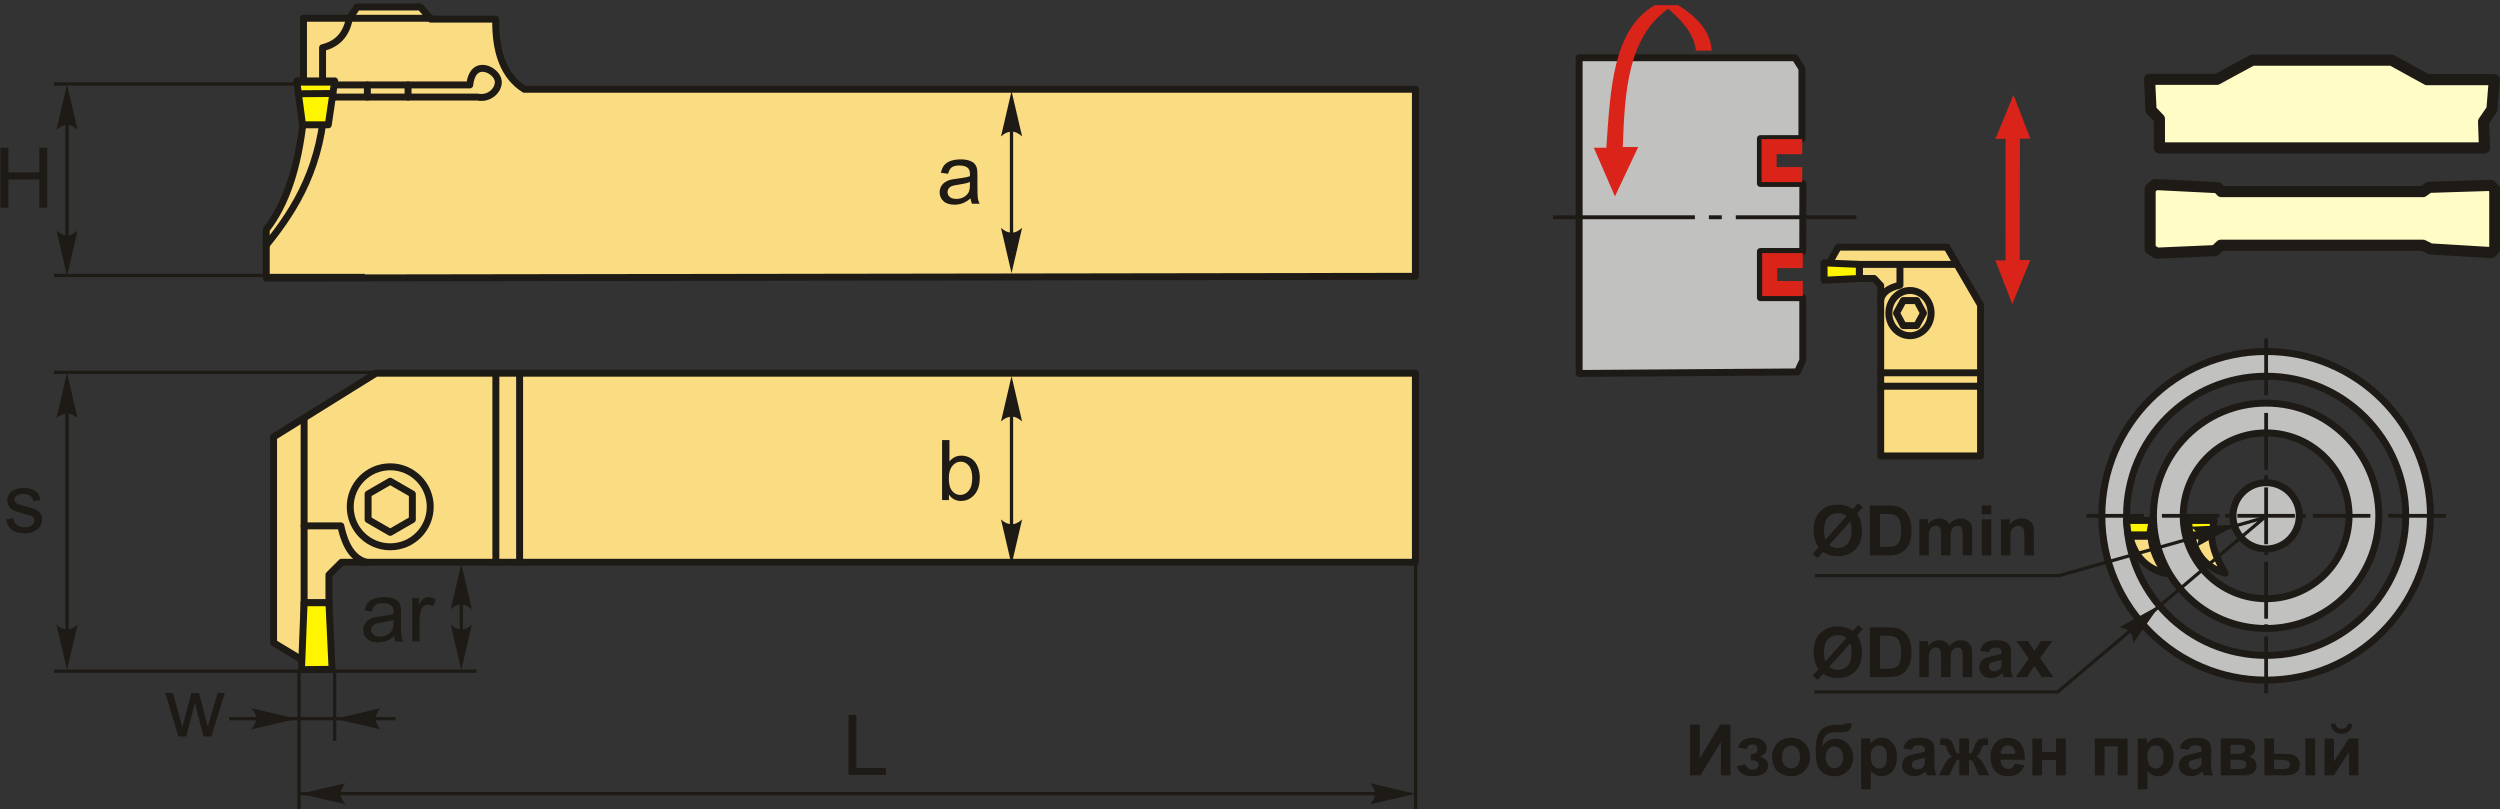 <?xml version="1.0"?>
<svg width="1770.45" height="572.96" xmlns="http://www.w3.org/2000/svg" xmlns:svg="http://www.w3.org/2000/svg" clip-rule="evenodd" fill-rule="evenodd" version="1.1" xml:space="preserve">
 <rect width="100%" height="100%" fill="#333333" stroke="none"/>
 <defs>
  <style type="text/css">
   <![CDATA[
    .str1 {stroke:#1E1A16;stroke-width:2.33;stroke-miterlimit:22.926}
    .str2 {stroke:#1E1A16;stroke-width:7.87;stroke-linecap:round;stroke-linejoin:round;stroke-miterlimit:22.926}
    .str0 {stroke:#1E1A16;stroke-width:4.92;stroke-linecap:round;stroke-linejoin:round;stroke-miterlimit:22.926}
    .fil1 {fill:none}
    .fil5 {fill:#C1C1C0}
    .fil7 {fill:#1E1A16}
    .fil9 {fill:#FFFCC6}
    .fil2 {fill:#FFF500}
    .fil0 {fill:#FADC82}
    .fil6 {fill:#DA241A}
    .fil3 {fill:#1E1A16;fill-rule:nonzero}
    .fil4 {fill:#1E1A16;fill-rule:nonzero}
    .fil8 {fill:#DA241A;fill-rule:nonzero}
   ]]>
  </style>
 </defs>
 <g class="layer">
  <title>Layer 1</title>
  <g id="Layer_x0020_1">
   <g id="_2701316017744">
    <polygon class="fil0 str0" id="svg_10" points="232.95,429.28 218.16,469.97 193.74,455.17 193.74,309.43 266.24,264.3 1002.36,264.3 1002.36,398.2 241.83,398.2 232.95,407.08 "/>
    <line class="fil1 str0" id="svg_11" x1="367.98" x2="367.98" y1="264.3" y2="398.2"/>
    <line class="fil1 str0" id="svg_12" x1="351.16" x2="351.16" y1="398.2" y2="264.3"/>
    <line class="fil1 str0" id="svg_13" x1="215.37" x2="215.37" y1="468.28" y2="296.34"/>
    <line class="fil1 str0" id="svg_14" x1="215.37" x2="232.95" y1="426.85" y2="426.85"/>
    <path class="fil1 str0" d="m215.37,372.4c8.67,0 17.34,0 26.01,0c3.45,16.37 9.96,23.6 18.15,25.8" id="svg_15"/>
    <circle class="fil0 str0" cx="276.35" cy="358.9" id="svg_16" r="28.33"/>
    <polygon class="fil0 str0" id="svg_17" points="276.35,340.8 284.18,345.33 292.02,349.85 292.02,358.9 292.02,367.95 284.18,372.47 276.35,377 268.51,372.47 260.68,367.95 260.68,358.9 260.68,349.85 268.51,345.33 "/>
    <polygon class="fil2 str0" id="svg_18" points="235.18,474 213.49,474.22 215.37,426.85 232.95,426.85 "/>
   </g>
   <g id="_2701315989136">
    <path class="fil0 str0" d="m1002.36,195.68l-813.8,1.23l0,-34.34c13.6,-17.36 22.59,-43.15 26.37,-78.5l0,-71.14l32.51,0l5.52,-7.97l44.76,0l7.36,8.59l46,0c-0.44,23.74 5.96,40.65 20.24,49.67l631.04,0l0,132.46z" id="svg_19"/>
    <line class="fil1 str0" id="svg_20" x1="247.44" x2="305.08" y1="12.93" y2="12.93"/>
    <path class="fil1 str0" d="m247.44,12.93c-2.35,12.54 -9.4,18.49 -19.01,20.85l0,26.37l104.25,0c2.08,-19.5 19.29,-10.63 20.17,-2.81c0.68,6.02 -5.91,13.2 -14.77,11.4l-107.81,0c-1.99,47.75 -20.06,78.23 -41.71,104.87" id="svg_21"/>
    <line class="fil1 str0" id="svg_22" x1="260.16" x2="260.16" y1="60.15" y2="68.74"/>
    <line class="fil1 str0" id="svg_23" x1="288.98" x2="288.98" y1="60.15" y2="68.74"/>
    <polygon class="fil2 str0" id="svg_24" points="237.04,57.3 232.49,88.39 214.26,88.39 210.12,57.3 "/>
    <line class="fil1 str0" id="svg_25" x1="211.33" x2="235.73" y1="66.39" y2="66.21"/>
   </g>
   <polygon class="fil3" id="svg_26" points="0.25,147.09 0.25,104.62 5.88,104.62 5.88,122.12 27.83,122.12 27.83,104.62 33.47,104.62 33.47,147.09 27.83,147.09 27.83,127.1 5.88,127.1 5.88,147.09 "/>
   <line class="fil1 str1" id="svg_27" x1="235.36" x2="38.2" y1="59.46" y2="59.46"/>
   <line class="fil1 str1" id="svg_28" x1="258.34" x2="38.2" y1="195.1" y2="195.1"/>
   <line class="fil1 str1" id="svg_29" x1="47.47" x2="47.47" y1="82.14" y2="190.04"/>
   <path class="fil4" d="m47.46,59.79l7.47,32.14c-2.31,-2.1 -4.87,-3.51 -7.46,-3.4c-2.76,0.12 -4.85,1 -7.49,3.4l7.48,-32.14z" id="стрелка.cdr"/>
   <path class="fil4" d="m47.46,195.41l7.47,-32.14c-2.31,2.1 -4.87,3.51 -7.46,3.4c-2.76,-0.11 -4.85,-0.99 -7.49,-3.4l7.48,32.14z" id="стрелка.cdr_0"/>
   <path class="fil3" d="m687.33,140.45c-1.94,1.65 -3.81,2.8 -5.6,3.48c-1.79,0.69 -3.71,1.02 -5.76,1.02c-3.38,0 -5.98,-0.82 -7.8,-2.47c-1.82,-1.64 -2.73,-3.74 -2.73,-6.3c0,-1.51 0.35,-2.88 1.03,-4.13c0.69,-1.24 1.59,-2.23 2.7,-2.98c1.11,-0.75 2.36,-1.33 3.75,-1.71c1.03,-0.27 2.58,-0.53 4.65,-0.78c4.21,-0.5 7.32,-1.1 9.31,-1.79c0.02,-0.71 0.03,-1.17 0.03,-1.36c0,-2.11 -0.49,-3.6 -1.48,-4.47c-1.34,-1.18 -3.32,-1.76 -5.95,-1.76c-2.46,0 -4.28,0.43 -5.45,1.29c-1.18,0.86 -2.04,2.38 -2.6,4.58l-5.1,-0.71c0.46,-2.19 1.22,-3.96 2.29,-5.3c1.07,-1.35 2.61,-2.38 4.63,-3.11c2.01,-0.72 4.35,-1.08 7,-1.08c2.63,0 4.77,0.3 6.42,0.93c1.64,0.62 2.86,1.39 3.63,2.33c0.77,0.94 1.32,2.12 1.63,3.56c0.17,0.89 0.26,2.49 0.26,4.79l0,6.92c0,4.84 0.11,7.89 0.33,9.18c0.2,1.3 0.64,2.54 1.27,3.72l-5.46,0c-0.52,-1.1 -0.86,-2.38 -1,-3.85zm-0.42,-11.57c-1.9,0.77 -4.74,1.42 -8.54,1.96c-2.16,0.3 -3.68,0.65 -4.57,1.04c-0.89,0.38 -1.57,0.94 -2.05,1.68c-0.49,0.74 -0.74,1.56 -0.74,2.47c0,1.37 0.53,2.53 1.59,3.45c1.05,0.92 2.6,1.38 4.62,1.38c2.01,0 3.8,-0.43 5.37,-1.31c1.56,-0.87 2.72,-2.07 3.45,-3.58c0.56,-1.18 0.84,-2.91 0.84,-5.19l0.03,-1.9z" id="svg_30"/>
   <line class="fil1 str1" id="svg_31" x1="716.33" x2="716.33" y1="80.57" y2="186.29"/>
   <path class="fil4" d="m716.36,64.5l7.47,32.14c-2.31,-2.1 -4.87,-3.51 -7.46,-3.4c-2.76,0.11 -4.84,0.99 -7.48,3.4l7.47,-32.14z" id="стрелка.cdr_1"/>
   <path class="fil4" d="m716.36,193.48l7.47,-32.14c-2.31,2.1 -4.87,3.51 -7.46,3.41c-2.76,-0.12 -4.84,-1 -7.48,-3.41l7.47,32.14z" id="стрелка.cdr_2"/>
   <path class="fil3" d="m672.02,354.12l-4.86,0l0,-42.47l5.22,0l0,15.15c2.2,-2.74 5.01,-4.12 8.43,-4.12c1.89,0 3.69,0.38 5.38,1.14c1.69,0.76 3.07,1.84 4.17,3.21c1.09,1.39 1.95,3.05 2.56,4.99c0.62,1.94 0.93,4.03 0.93,6.24c0,5.26 -1.3,9.33 -3.9,12.2c-2.61,2.88 -5.74,4.31 -9.39,4.31c-3.62,0 -6.47,-1.51 -8.54,-4.53l0,3.88zm-0.06,-15.62c0,3.68 0.51,6.34 1.51,7.98c1.64,2.67 3.85,4.02 6.65,4.02c2.28,0 4.25,-0.99 5.9,-2.97c1.66,-1.97 2.49,-4.92 2.49,-8.83c0,-4.02 -0.79,-6.97 -2.38,-8.88c-1.59,-1.91 -3.52,-2.87 -5.77,-2.87c-2.29,0 -4.25,0.99 -5.91,2.97c-1.66,1.97 -2.49,4.83 -2.49,8.58z" id="svg_32"/>
   <line class="fil1 str1" id="svg_33" x1="716.33" x2="716.33" y1="279.74" y2="373.82"/>
   <path class="fil4" d="m716.36,266.36l7.47,32.14c-2.31,-2.1 -4.87,-3.51 -7.46,-3.4c-2.76,0.11 -4.84,0.99 -7.48,3.4l7.47,-32.14z" id="стрелка.cdr_3"/>
   <path class="fil4" d="m716.36,399.96l7.47,-32.14c-2.31,2.11 -4.87,3.51 -7.46,3.41c-2.76,-0.12 -4.84,-1 -7.48,-3.41l7.47,32.14z" id="стрелка.cdr_4"/>
   <path class="fil3" d="m4.26,367.82l5.16,-0.83c0.29,2.07 1.1,3.65 2.42,4.75c1.33,1.1 3.19,1.66 5.56,1.66c2.4,0 4.18,-0.49 5.35,-1.47c1.15,-0.97 1.74,-2.11 1.74,-3.43c0,-1.17 -0.53,-2.1 -1.57,-2.77c-0.73,-0.47 -2.51,-1.05 -5.33,-1.77c-3.82,-0.96 -6.46,-1.79 -7.94,-2.5c-1.47,-0.71 -2.59,-1.68 -3.35,-2.92c-0.76,-1.24 -1.15,-2.61 -1.15,-4.11c0,-1.38 0.32,-2.64 0.94,-3.81c0.63,-1.17 1.48,-2.14 2.56,-2.91c0.81,-0.59 1.92,-1.09 3.31,-1.51c1.4,-0.41 2.9,-0.62 4.5,-0.62c2.41,0 4.53,0.34 6.34,1.05c1.83,0.69 3.18,1.64 4.05,2.82c0.86,1.2 1.46,2.79 1.79,4.79l-5.1,0.71c-0.23,-1.6 -0.9,-2.86 -2.01,-3.76c-1.11,-0.9 -2.67,-1.34 -4.7,-1.34c-2.38,0 -4.09,0.39 -5.11,1.19c-1.01,0.79 -1.53,1.72 -1.53,2.77c0,0.68 0.21,1.29 0.63,1.83c0.43,0.56 1.09,1.02 2,1.39c0.53,0.19 2.05,0.64 4.6,1.33c3.67,0.98 6.25,1.79 7.71,2.41c1.46,0.62 2.61,1.54 3.44,2.73c0.84,1.2 1.25,2.68 1.25,4.46c0,1.73 -0.5,3.36 -1.52,4.89c-1.02,1.53 -2.48,2.72 -4.39,3.56c-1.92,0.84 -4.08,1.26 -6.49,1.26c-4,0 -7.05,-0.83 -9.15,-2.49c-2.09,-1.66 -3.43,-4.11 -4.01,-7.36z" id="svg_34"/>
   <line class="fil1 str1" id="svg_35" x1="421.72" x2="38.2" y1="263.71" y2="263.71"/>
   <line class="fil1 str1" id="svg_36" x1="337.5" x2="38.2" y1="475.34" y2="475.34"/>
   <line class="fil1 str1" id="svg_37" x1="47.47" x2="47.47" y1="292.56" y2="459.09"/>
   <path class="fil4" d="m47.46,264.04l7.47,32.14c-2.31,-2.1 -4.87,-3.51 -7.46,-3.4c-2.76,0.11 -4.85,1 -7.49,3.4l7.48,-32.14z" id="стрелка.cdr_5"/>
   <path class="fil4" d="m47.46,474.49l7.47,-32.14c-2.31,2.11 -4.87,3.51 -7.46,3.41c-2.76,-0.12 -4.85,-1 -7.49,-3.41l7.48,32.14z" id="стрелка.cdr_6"/>
   <line class="fil1 str1" id="svg_38" x1="211.74" x2="211.74" y1="475" y2="575.46"/>
   <line class="fil1 str1" id="svg_39" x1="1002.48" x2="1002.48" y1="349.54" y2="575.46"/>
   <line class="fil1 str1" id="svg_40" x1="211.09" x2="992.51" y1="562.04" y2="562.04"/>
   <path class="fil4" d="m212.55,562.13l32.14,-7.48c-2.1,2.31 -3.51,4.88 -3.4,7.47c0.12,2.76 1,4.84 3.4,7.48l-32.14,-7.47z" id="стрелка.cdr_7"/>
   <path class="fil4" d="m1002.44,562.13l-32.14,-7.48c2.11,2.31 3.51,4.88 3.41,7.47c-0.12,2.76 -1,4.84 -3.41,7.48l32.14,-7.47z" id="стрелка.cdr_8"/>
   <polygon class="fil3" id="svg_41" points="600.88,548.81 600.88,506.35 606.52,506.35 606.52,543.83 627.4,543.83 627.4,548.81 "/>
   <polygon class="fil3" id="svg_42" points="1196.94,513.14 1203.72,513.14 1203.72,537.06 1218.27,513.14 1225.49,513.14 1225.49,549.07 1218.72,549.07 1218.72,525.53 1204.17,549.07 1196.94,549.07 "/>
   <path class="fil3" d="m1239.84,538.43l0,-4.47c1.19,0 2.06,-0.07 2.61,-0.23c0.53,-0.16 1.04,-0.54 1.53,-1.14c0.48,-0.6 0.72,-1.29 0.72,-2.06c0,-0.82 -0.3,-1.59 -0.89,-2.29c-0.59,-0.7 -1.49,-1.05 -2.68,-1.05c-0.91,0 -1.73,0.19 -2.45,0.59c-0.72,0.38 -1.37,1.31 -1.95,2.77l-5.83,-1.25c0.59,-2.28 1.85,-3.98 3.78,-5.12c1.92,-1.14 4.12,-1.71 6.58,-1.71c3.14,0 5.56,0.72 7.28,2.17c1.73,1.44 2.59,3.24 2.59,5.43c0,1.36 -0.37,2.48 -1.12,3.37c-0.74,0.9 -1.91,1.73 -3.52,2.5c1.93,0.52 3.37,1.32 4.31,2.38c0.95,1.06 1.43,2.38 1.43,3.97c0,2.03 -0.94,3.77 -2.83,5.24c-1.89,1.46 -4.62,2.19 -8.18,2.19c-6.19,0 -9.98,-2.43 -11.37,-7.28l6.27,-1.15c1.02,2.54 2.69,3.81 5.02,3.81c1.3,0 2.33,-0.34 3.1,-1.02c0.78,-0.67 1.17,-1.47 1.17,-2.39c0,-1.01 -0.4,-1.81 -1.22,-2.39c-0.81,-0.58 -1.87,-0.87 -3.17,-0.87l-1.18,0z" id="1"/>
   <path class="fil3" d="m1254.95,535.73c0,-2.29 0.56,-4.51 1.69,-6.65c1.13,-2.15 2.73,-3.78 4.79,-4.91c2.07,-1.13 4.37,-1.7 6.92,-1.7c3.94,0 7.16,1.28 9.67,3.84c2.52,2.57 3.77,5.8 3.77,9.71c0,3.95 -1.27,7.22 -3.8,9.81c-2.54,2.59 -5.74,3.89 -9.59,3.89c-2.39,0 -4.66,-0.54 -6.83,-1.62c-2.15,-1.08 -3.8,-2.66 -4.93,-4.75c-1.13,-2.09 -1.69,-4.63 -1.69,-7.62zm7.07,0.37c0,2.58 0.61,4.56 1.84,5.93c1.23,1.38 2.73,2.07 4.53,2.07c1.79,0 3.29,-0.69 4.51,-2.07c1.21,-1.37 1.82,-3.37 1.82,-5.98c0,-2.56 -0.61,-4.52 -1.82,-5.89c-1.22,-1.38 -2.72,-2.07 -4.51,-2.07c-1.8,0 -3.3,0.69 -4.53,2.07c-1.23,1.37 -1.84,3.35 -1.84,5.94z" id="2"/>
   <path class="fil3" d="m1306.78,512.29l4.66,0c-0.15,2.06 -0.69,3.63 -1.63,4.7c-0.94,1.06 -3.26,1.59 -6.96,1.59c-0.43,0 -0.87,0 -1.32,-0.02l-0.88,0c-2.2,0 -3.98,0.24 -5.35,0.73c-1.37,0.47 -2.5,1.41 -3.37,2.8c-0.88,1.4 -1.33,3.64 -1.36,6.72c1.01,-1.9 2.32,-3.33 3.94,-4.27c1.6,-0.95 3.53,-1.42 5.74,-1.42c3.42,0 6.32,1.33 8.69,4c2.37,2.66 3.56,5.75 3.56,9.25c0,3.66 -1.25,6.79 -3.74,9.42c-2.5,2.62 -5.76,3.93 -9.78,3.93c-2.77,0 -5.19,-0.66 -7.29,-1.99c-2.09,-1.32 -3.59,-3.14 -4.49,-5.44c-0.9,-2.3 -1.35,-6.1 -1.35,-11.42c0,-6.26 1.16,-10.75 3.45,-13.48c2.31,-2.74 6.32,-4.1 12.05,-4.1l3.49,0c0.97,0 1.61,-0.33 1.94,-1zm-13.85,23.96c0,2.39 0.59,4.28 1.77,5.67c1.18,1.39 2.62,2.08 4.32,2.08c1.84,0 3.36,-0.72 4.54,-2.16c1.18,-1.44 1.76,-3.28 1.76,-5.56c0,-2.32 -0.59,-4.18 -1.79,-5.6c-1.2,-1.42 -2.68,-2.14 -4.43,-2.14c-1.71,0 -3.16,0.71 -4.37,2.1c-1.2,1.4 -1.8,3.27 -1.8,5.61z" id="3"/>
   <path class="fil3" d="m1318,523.02l6.42,0l0,3.83c0.84,-1.31 1.96,-2.36 3.38,-3.17c1.42,-0.81 3,-1.21 4.73,-1.21c3.02,0 5.59,1.19 7.7,3.57c2.11,2.36 3.16,5.67 3.16,9.91c0,4.35 -1.06,7.73 -3.19,10.15c-2.12,2.42 -4.7,3.62 -7.72,3.62c-1.44,0 -2.75,-0.28 -3.92,-0.86c-1.16,-0.57 -2.4,-1.55 -3.69,-2.94l0,13.03l-6.87,0l0,-35.93zm6.77,12.62c0,2.94 0.58,5.11 1.74,6.51c1.16,1.4 2.57,2.1 4.23,2.1c1.59,0 2.92,-0.64 3.98,-1.93c1.07,-1.29 1.59,-3.4 1.59,-6.33c0,-2.75 -0.54,-4.78 -1.63,-6.11c-1.09,-1.33 -2.45,-1.99 -4.06,-1.99c-1.68,0 -3.08,0.65 -4.18,1.96c-1.11,1.3 -1.67,3.24 -1.67,5.79z" id="4"/>
   <path class="fil3" d="m1353.97,531.05l-6.22,-1.1c0.7,-2.54 1.91,-4.42 3.63,-5.65c1.71,-1.22 4.26,-1.83 7.64,-1.83c3.07,0 5.36,0.36 6.87,1.09c1.49,0.73 2.56,1.65 3.17,2.77c0.61,1.12 0.92,3.17 0.92,6.16l-0.1,8.03c0,2.28 0.1,3.97 0.32,5.06c0.22,1.09 0.63,2.25 1.23,3.49l-6.82,0c-0.18,-0.45 -0.4,-1.12 -0.66,-2.01c-0.11,-0.41 -0.2,-0.68 -0.25,-0.8c-1.17,1.15 -2.42,2.01 -3.76,2.59c-1.34,0.58 -2.76,0.87 -4.27,0.87c-2.67,0 -4.78,-0.73 -6.32,-2.18c-1.54,-1.45 -2.31,-3.29 -2.31,-5.51c0,-1.47 0.36,-2.78 1.06,-3.93c0.7,-1.15 1.68,-2.04 2.95,-2.65c1.26,-0.61 3.09,-1.14 5.47,-1.6c3.21,-0.61 5.44,-1.17 6.68,-1.69l0,-0.7c0,-1.34 -0.32,-2.29 -0.98,-2.87c-0.66,-0.56 -1.9,-0.85 -3.71,-0.85c-1.23,0 -2.18,0.24 -2.87,0.74c-0.69,0.48 -1.24,1.34 -1.67,2.57zm9.23,5.57c-0.88,0.3 -2.27,0.65 -4.19,1.06c-1.9,0.41 -3.16,0.81 -3.74,1.19c-0.9,0.65 -1.35,1.45 -1.35,2.43c0,0.97 0.36,1.8 1.08,2.5c0.72,0.7 1.63,1.05 2.74,1.05c1.24,0 2.43,-0.41 3.56,-1.22c0.82,-0.63 1.38,-1.38 1.63,-2.28c0.18,-0.59 0.27,-1.71 0.27,-3.35l0,-1.38z" id="5"/>
   <path class="fil3" d="m1387.55,549.07l0,-11.09c-0.9,0.07 -1.53,0.27 -1.88,0.6c-0.35,0.33 -0.97,1.32 -1.85,2.97l-3.27,7.52l-7.4,0l3.67,-7.18c1.86,-3.58 3.79,-5.64 5.8,-6.15c-1.5,-0.58 -2.64,-2.06 -3.44,-4.46c-0.61,-1.79 -1.15,-2.86 -1.65,-3.21c-0.5,-0.35 -1.66,-0.53 -3.48,-0.53l0,-4.54c1.35,-0.08 2.3,-0.13 2.83,-0.13c1.52,0 2.81,0.34 3.89,1.01c1.08,0.67 2.09,2.35 3.04,5.02c0.73,2.08 1.32,3.39 1.76,3.94c0.44,0.55 1.1,0.84 1.98,0.87l0,-10.69l6.87,0l0,10.69c0.88,0 1.55,-0.28 1.99,-0.86c0.45,-0.57 1.04,-1.89 1.75,-3.95c0.94,-2.64 1.92,-4.3 2.98,-5c1.04,-0.68 2.4,-1.03 4.04,-1.03c0.47,0 1.38,0.05 2.74,0.13l0,4.54c-1.81,0 -2.96,0.18 -3.47,0.53c-0.5,0.35 -1.06,1.42 -1.66,3.21c-0.8,2.4 -1.95,3.88 -3.44,4.46c2,0.51 3.94,2.57 5.8,6.15l3.67,7.18l-7.4,0l-3.25,-7.52c-0.59,-1.34 -1.13,-2.25 -1.63,-2.74c-0.5,-0.49 -1.21,-0.76 -2.12,-0.83l0,11.09l-6.87,0z" id="6"/>
   <path class="fil3" d="m1426.73,540.84l6.87,1.15c-0.88,2.52 -2.27,4.43 -4.17,5.76c-1.91,1.31 -4.29,1.97 -7.14,1.97c-4.53,0 -7.88,-1.48 -10.05,-4.44c-1.71,-2.38 -2.57,-5.37 -2.57,-8.99c0,-4.32 1.13,-7.7 3.38,-10.15c2.25,-2.45 5.1,-3.67 8.54,-3.67c3.87,0 6.92,1.28 9.16,3.84c2.23,2.56 3.3,6.48 3.2,11.77l-17.21,0c0.05,2.04 0.6,3.63 1.67,4.77c1.05,1.13 2.37,1.7 3.94,1.7c1.08,0 1.99,-0.29 2.71,-0.88c0.74,-0.58 1.29,-1.53 1.67,-2.83zm0.4,-6.98c-0.05,-2 -0.56,-3.52 -1.54,-4.55c-0.98,-1.05 -2.16,-1.57 -3.57,-1.57c-1.5,0 -2.73,0.55 -3.71,1.65c-0.98,1.1 -1.46,2.59 -1.44,4.47l10.26,0z" id="7"/>
   <polygon class="fil3" id="8" points="1439.28,523.02 1446.16,523.02 1446.16,532.56 1456.09,532.56 1456.09,523.02 1462.96,523.02 1462.96,549.07 1456.09,549.07 1456.09,538.13 1446.16,538.13 1446.16,549.07 1439.28,549.07 "/>
   <polygon class="fil3" id="9" points="1483.53,523.02 1506.66,523.02 1506.66,549.07 1499.79,549.07 1499.79,528.59 1490.4,528.59 1490.4,549.07 1483.53,549.07 "/>
   <path class="fil3" d="m1513.94,523.02l6.42,0l0,3.83c0.84,-1.31 1.96,-2.36 3.38,-3.17c1.42,-0.81 3,-1.21 4.73,-1.21c3.02,0 5.59,1.19 7.7,3.57c2.11,2.36 3.16,5.67 3.16,9.91c0,4.35 -1.06,7.73 -3.19,10.15c-2.12,2.42 -4.7,3.62 -7.73,3.62c-1.43,0 -2.74,-0.28 -3.91,-0.86c-1.16,-0.57 -2.4,-1.55 -3.69,-2.94l0,13.03l-6.87,0l0,-35.93zm6.77,12.62c0,2.94 0.58,5.11 1.74,6.51c1.16,1.4 2.57,2.1 4.23,2.1c1.59,0 2.92,-0.64 3.98,-1.93c1.07,-1.29 1.59,-3.4 1.59,-6.33c0,-2.75 -0.54,-4.78 -1.64,-6.11c-1.08,-1.33 -2.44,-1.99 -4.05,-1.99c-1.68,0 -3.08,0.65 -4.18,1.96c-1.11,1.3 -1.67,3.24 -1.67,5.79z" id="10"/>
   <path class="fil3" d="m1549.91,531.05l-6.22,-1.1c0.7,-2.54 1.91,-4.42 3.63,-5.65c1.71,-1.22 4.26,-1.83 7.64,-1.83c3.07,0 5.36,0.36 6.87,1.09c1.49,0.73 2.55,1.65 3.17,2.77c0.61,1.12 0.92,3.17 0.92,6.16l-0.1,8.03c0,2.28 0.1,3.97 0.32,5.06c0.22,1.09 0.63,2.25 1.23,3.49l-6.82,0c-0.18,-0.45 -0.41,-1.12 -0.66,-2.01c-0.11,-0.41 -0.2,-0.68 -0.25,-0.8c-1.17,1.15 -2.42,2.01 -3.76,2.59c-1.34,0.58 -2.76,0.87 -4.27,0.87c-2.67,0 -4.78,-0.73 -6.32,-2.18c-1.54,-1.45 -2.31,-3.29 -2.31,-5.51c0,-1.47 0.36,-2.78 1.06,-3.93c0.7,-1.15 1.68,-2.04 2.95,-2.65c1.26,-0.61 3.09,-1.14 5.47,-1.6c3.21,-0.61 5.44,-1.17 6.68,-1.69l0,-0.7c0,-1.34 -0.33,-2.29 -0.98,-2.87c-0.66,-0.56 -1.9,-0.85 -3.71,-0.85c-1.23,0 -2.18,0.24 -2.87,0.74c-0.69,0.48 -1.25,1.34 -1.67,2.57zm9.23,5.57c-0.88,0.3 -2.27,0.65 -4.19,1.06c-1.91,0.41 -3.16,0.81 -3.75,1.19c-0.89,0.65 -1.34,1.45 -1.34,2.43c0,0.97 0.36,1.8 1.08,2.5c0.72,0.7 1.63,1.05 2.74,1.05c1.24,0 2.43,-0.41 3.55,-1.22c0.83,-0.63 1.38,-1.38 1.64,-2.28c0.18,-0.59 0.27,-1.71 0.27,-3.35l0,-1.38z" id="11"/>
   <path class="fil3" d="m1572.75,523.02l15.08,0c3.1,0 5.41,0.57 6.95,1.69c1.54,1.13 2.3,2.84 2.3,5.11c0,1.46 -0.41,2.73 -1.26,3.81c-0.83,1.08 -1.9,1.8 -3.17,2.16c1.79,0.44 3.13,1.26 4.02,2.47c0.87,1.22 1.32,2.54 1.32,3.98c0,2.02 -0.75,3.67 -2.23,4.93c-1.49,1.26 -3.69,1.9 -6.6,1.9l-16.41,0l0,-26.05zm6.87,10.84l4.47,0c2.16,0 3.71,-0.26 4.67,-0.81c0.96,-0.54 1.45,-1.39 1.45,-2.56c0,-1.1 -0.45,-1.88 -1.35,-2.35c-0.89,-0.46 -2.48,-0.7 -4.77,-0.7l-4.47,0l0,6.42zm0,10.79l5.47,0c1.97,0 3.41,-0.23 4.32,-0.71c0.9,-0.48 1.35,-1.32 1.35,-2.55c0,-1.28 -0.52,-2.16 -1.55,-2.63c-1.03,-0.49 -3.05,-0.73 -6.04,-0.73l-3.55,0l0,6.62z" id="12"/>
   <path class="fil3" d="m1603.59,523.02l6.88,0l0,10.84l6.92,0c2.72,0 4.79,0.2 6.22,0.58c1.43,0.38 2.64,1.22 3.63,2.51c1,1.29 1.49,2.81 1.49,4.55c0,2.52 -0.87,4.41 -2.6,5.67c-1.73,1.26 -4.33,1.9 -7.8,1.9l-14.74,0l0,-26.05zm6.88,21.63l6.42,0c1.66,0 2.88,-0.26 3.64,-0.78c0.75,-0.51 1.12,-1.36 1.12,-2.53c0,-1.25 -0.48,-2.11 -1.46,-2.57c-0.98,-0.46 -2.73,-0.69 -5.25,-0.69l-4.47,0l0,6.57zm22.17,-21.63l6.88,0l0,26.05l-6.88,0l0,-26.05z" id="13"/>
   <path class="fil3" d="m1646.19,523.02l6.62,0l0,16.37l10.59,-16.37l6.78,0l0,26.05l-6.63,0l0,-16.6l-10.74,16.6l-6.62,0l0,-26.05zm16.41,-10.48l3.36,0c-0.19,2.21 -0.98,3.96 -2.34,5.22c-1.36,1.27 -3.13,1.9 -5.29,1.9c-2.18,0 -3.94,-0.63 -5.31,-1.9c-1.36,-1.26 -2.15,-3.01 -2.34,-5.22l3.36,0c0.12,1.15 0.52,2.03 1.23,2.62c0.7,0.6 1.72,0.89 3.06,0.89c1.33,0 2.35,-0.29 3.05,-0.89c0.7,-0.59 1.1,-1.47 1.22,-2.62z" id="14"/>
   <path class="fil3" d="m279.16,450.42c-1.94,1.65 -3.8,2.81 -5.59,3.49c-1.79,0.68 -3.71,1.02 -5.77,1.02c-3.38,0 -5.98,-0.82 -7.8,-2.47c-1.82,-1.64 -2.72,-3.75 -2.72,-6.31c0,-1.5 0.34,-2.87 1.02,-4.12c0.69,-1.25 1.59,-2.23 2.7,-2.99c1.12,-0.75 2.36,-1.32 3.76,-1.71c1.03,-0.26 2.58,-0.52 4.64,-0.78c4.21,-0.49 7.33,-1.09 9.32,-1.79c0.02,-0.71 0.03,-1.16 0.03,-1.35c0,-2.12 -0.5,-3.61 -1.49,-4.48c-1.33,-1.18 -3.32,-1.76 -5.95,-1.76c-2.46,0 -4.28,0.44 -5.44,1.3c-1.18,0.86 -2.04,2.38 -2.61,4.57l-5.1,-0.71c0.47,-2.18 1.23,-3.95 2.3,-5.3c1.07,-1.34 2.61,-2.37 4.62,-3.1c2.01,-0.72 4.35,-1.09 7,-1.09c2.63,0 4.78,0.31 6.43,0.93c1.64,0.62 2.85,1.4 3.63,2.33c0.77,0.94 1.31,2.13 1.63,3.56c0.16,0.89 0.25,2.49 0.25,4.8l0,6.92c0,4.83 0.11,7.89 0.33,9.18c0.21,1.3 0.64,2.53 1.28,3.72l-5.46,0c-0.52,-1.1 -0.86,-2.38 -1.01,-3.86zm-0.41,-11.56c-1.9,0.77 -4.75,1.42 -8.54,1.95c-2.16,0.31 -3.68,0.66 -4.57,1.04c-0.89,0.39 -1.57,0.95 -2.06,1.68c-0.48,0.74 -0.73,1.56 -0.73,2.47c0,1.38 0.52,2.53 1.58,3.45c1.06,0.92 2.6,1.39 4.63,1.39c2,0 3.79,-0.44 5.37,-1.32c1.56,-0.87 2.71,-2.06 3.45,-3.58c0.56,-1.17 0.84,-2.9 0.84,-5.19l0.03,-1.89z" id="svg_43"/>
   <path class="fil3" d="m291.98,454.28l0,-30.78l4.69,0l0,4.71c1.19,-2.19 2.3,-3.63 3.32,-4.32c1.02,-0.7 2.13,-1.05 3.35,-1.05c1.76,0 3.55,0.56 5.37,1.65l-1.86,4.82c-1.27,-0.71 -2.53,-1.07 -3.8,-1.07c-1.13,0 -2.15,0.35 -3.05,1.03c-0.9,0.68 -1.54,1.63 -1.93,2.84c-0.58,1.85 -0.87,3.88 -0.87,6.08l0,16.09l-5.22,0z" id="svg_1"/>
   <path class="fil3" d="m126.32,521.54l-9.3,-30.79l5.45,0l4.91,17.77l1.74,6.61c0.07,-0.33 0.61,-2.44 1.6,-6.35l4.87,-18.03l5.35,0l4.63,17.87l1.52,5.87l1.77,-5.94l5.31,-17.8l5.07,0l-9.65,30.79l-5.4,0l-4.88,-18.42l-1.24,-5.27l-6.23,23.69l-5.52,0z" id="svg_44"/>
   <line class="fil1 str1" id="svg_45" x1="162.25" x2="279.99" y1="508.95" y2="508.95"/>
   <path class="fil4" d="m237.35,509.03l32.13,-7.47c-2.1,2.31 -3.5,4.87 -3.4,7.46c0.12,2.76 1,4.84 3.4,7.48l-32.13,-7.47z" id="стрелка.cdr_9"/>
   <path class="fil4" d="m210.1,509.03l-32.14,-7.47c2.1,2.31 3.51,4.87 3.41,7.46c-0.12,2.76 -1,4.84 -3.41,7.48l32.14,-7.47z" id="стрелка.cdr_10"/>
   <polygon class="fil5 str0" id="svg_46" points="1272.86,263.39 1118.31,264.48 1118.31,40.87 1271.16,40.87 1276.08,48.52 1276.08,98.18 1246.69,98.18 1246.69,129.93 1276.74,129.93 1276.69,178.11 1246.69,178.11 1246.69,210.78 1276.69,210.78 1276.69,255.19 "/>
   <path class="fil6" d="m1143.67,139.09c-4.99,-11.5 -9.98,-22.99 -14.97,-34.49c2.96,0 5.92,0 8.88,0c2.85,-41.34 4.55,-83.7 34.24,-100.95c5.5,0 10.99,0 16.49,0c15.42,9.38 23.29,20.13 23.84,32.21c-3.72,0 -7.44,0 -11.16,0c-0.96,-11.08 -9.1,-20.62 -19.53,-29.67c-28.63,20.1 -30.89,58.68 -32.21,97.9c3.63,0 7.27,0 10.9,0l-16.48,35z" id="svg_47"/>
   <path class="fil7" d="m1229.25,152.47l85.41,0l0,2.78l-85.41,0l0,-2.78zm-9.91,0l-9.13,0l0,2.78l9.13,0l0,-2.78zm-119.54,0l100.51,0l0,2.78l-100.51,0l0,-2.78z" id="ось.cdr"/>
   <polygon class="fil6" id="svg_48" points="1258.56,189.87 1276.68,189.87 1276.68,179.22 1247.91,179.22 1247.91,209.67 1276.68,209.67 1276.68,199.01 1258.56,199.01 "/>
   <polygon class="fil6" id="svg_49" points="1258.17,109.17 1276.29,109.17 1276.29,98.51 1247.52,98.51 1247.52,128.96 1276.29,128.96 1276.29,118.31 1258.17,118.31 "/>
   <g id="_2701320892832">
    <polygon class="fil8" id="svg_50" points="1430.32,184.17 1437.83,184.17 1425.04,215.36 1413.12,184.41 1420.33,184.41 1420.3,89.05 1430.49,89.05 "/>
    <polygon class="fil8" id="svg_51" points="1413.12,98.38 1425.91,67.19 1437.83,98.14 "/>
   </g>
   <polygon class="fil9 str2" id="svg_52" points="1758.81,86.08 1759.45,104.73 1529.26,104.73 1529.26,84.17 1523.33,78.02 1522.27,56.19 1569.96,56.19 1594.97,42.62 1693.74,42.62 1718.75,56.4 1766.44,56.4 1764.75,77.39 "/>
   <polygon class="fil9 str2" id="svg_53" points="1522.67,176.28 1522.67,133.67 1526.27,130.67 1570.49,132.87 1573.09,135.67 1715.94,135.67 1720.14,132.67 1764.16,131.27 1766.76,134.27 1766.76,176.28 1764.36,178.89 1721.14,176.28 1715.94,173.68 1572.69,173.68 1568.69,177.48 1527.27,179.29 "/>
   <g id="_2701320896256">
    <polygon class="fil0 str0" id="svg_54" points="1315.455,197.186 1293.969,188.823 1301.782,175.02 1378.752,175.02 1402.58,216.004 1402.58,322.89 1331.867,322.89 1331.867,202.201 1327.174,197.186 "/>
    <line class="fil1 str0" id="svg_55" x1="1402.58" x2="1331.87" y1="273.52" y2="273.52"/>
    <line class="fil1 str0" id="svg_56" x1="1331.87" x2="1402.58" y1="264.01" y2="264.01"/>
    <line class="fil1 str0" id="svg_57" x1="1294.86" x2="1385.66" y1="187.25" y2="187.25"/>
    <line class="fil1 str0" id="svg_58" x1="1316.74" x2="1316.74" y1="187.25" y2="197.19"/>
    <path class="fil1 str0" d="m1345.5,187.25c0,4.9 0,9.79 0,14.7c-8.65,1.96 -12.47,5.63 -13.63,10.26" id="svg_59"/>
    <path class="fil0 str0" d="m1367.58,221.72c0,8.85 -6.7,16.02 -14.96,16.02c-8.27,0 -14.97,-7.17 -14.97,-16.02c0,-8.84 6.7,-16.01 14.97,-16.01c8.26,0 14.96,7.17 14.96,16.01z" id="svg_60"/>
    <polygon class="fil0 str0" id="svg_61" points="1362.18,221.715 1359.787,226.15 1357.402,230.576 1352.625,230.576 1347.848,230.576 1345.455,226.15 1343.062,221.715 1345.455,217.289 1347.848,212.854 1352.625,212.854 1357.402,212.854 1359.787,217.289 "/>
    <polygon class="fil2 str0" id="svg_62" points="1291.838,198.445 1291.72,186.18 1316.74,187.248 1316.74,197.186 "/>
   </g>
   <line class="fil1 str1" id="svg_63" x1="326.7" x2="326.7" y1="419.23" y2="459.09"/>
   <path class="fil4" d="m326.68,474.49l7.48,-32.14c-2.31,2.11 -4.88,3.51 -7.47,3.41c-2.76,-0.12 -4.84,-1 -7.48,-3.41l7.47,32.14z" id="стрелка.cdr_11"/>
   <path class="fil4" d="m326.68,399.37l7.48,32.14c-2.31,-2.1 -4.88,-3.51 -7.47,-3.41c-2.76,0.12 -4.84,1 -7.48,3.41l7.47,-32.14z" id="стрелка.cdr_12"/>
   <line class="fil1 str1" id="svg_64" x1="236.99" x2="236.99" y1="475" y2="524.73"/>
   <g id="_2701320901856">
    <g id="svg_65">
     <path class="fil5 str0" d="m1604.83,248.93c64.26,0 116.36,52.09 116.36,116.36c0,64.26 -52.1,116.35 -116.36,116.35c-64.26,0 -116.35,-52.09 -116.35,-116.35c0,-64.27 52.09,-116.36 116.35,-116.36zm0,17.5c54.59,0 98.85,44.26 98.85,98.86c0,54.59 -44.26,98.85 -98.85,98.85c-54.59,0 -98.85,-44.26 -98.85,-98.85c0,-54.6 44.26,-98.86 98.85,-98.86zm0,19.05c44.07,0 79.8,35.73 79.8,79.81c0,44.07 -35.73,79.8 -79.8,79.8c-44.07,0 -79.8,-35.73 -79.8,-79.8c0,-44.08 35.73,-79.81 79.8,-79.81zm0,21.09c32.43,0 58.72,26.29 58.72,58.72c0,32.42 -26.29,58.71 -58.72,58.71c-32.43,0 -58.72,-26.29 -58.72,-58.71c0,-32.43 26.29,-58.72 58.72,-58.72zm0,35.24c12.97,0 23.48,10.51 23.48,23.48c0,12.96 -10.51,23.47 -23.48,23.47c-12.97,0 -23.48,-10.51 -23.48,-23.47c0,-12.97 10.51,-23.48 23.48,-23.48z" id="svg_66"/>
     <polygon class="fil2 str0" id="svg_67" points="1505.86,368.58 1524.18,368.58 1522.26,378.77 1507.14,378.77 "/>
     <path class="fil0 str0" d="m1508.26,379.77c5,0 10.01,0 15.01,0c0.64,10.18 5.3,18.33 10.15,26.39c-11.8,-3.37 -21.3,-10.4 -25.16,-26.39z" id="svg_68"/>
     <polygon class="fil2 str0" id="svg_69" points="1549.72,368.58 1568.04,368.58 1566.12,378.77 1551,378.77 "/>
     <path class="fil0 str0" d="m1552.12,379.52c4.71,0 9.42,0 14.13,0c0.6,10.18 4.99,18.33 9.54,26.39c-11.1,-3.37 -20.04,-10.4 -23.67,-26.39z" id="svg_70"/>
     <path class="fil7" d="m1477.58,363.95l40.73,0l0,2.67l-40.73,0l0,-2.67zm213.77,0l40.73,0l0,2.67l-40.73,0l0,-2.67zm-5,0l-3.7,0l0,2.67l3.7,0l0,-2.67zm-48.44,0l40.73,0l0,2.67l-40.73,0l0,-2.67zm-5,0l-3.7,0l0,2.67l3.7,0l0,-2.67zm-48.45,0l40.74,0l0,2.67l-40.74,0l0,-2.67zm-4.99,0l-3.7,0l0,2.67l3.7,0l0,-2.67zm-48.45,0l40.73,0l0,2.67l-40.73,0l0,-2.67zm-5,0l-3.7,0l0,2.67l3.7,0l0,-2.67z" id="ось.cdr_13"/>
     <path class="fil7" d="m1606.17,239.68l0,40.2l-2.68,0l0,-40.2l2.68,0zm0,211.01l0,40.2l-2.68,0l0,-40.2l2.68,0zm0,-4.93l0,-3.66l-2.68,0l0,3.66l2.68,0zm0,-47.83l0,40.21l-2.68,0l0,-40.21l2.68,0zm0,-4.93l0,-3.65l-2.68,0l0,3.65l2.68,0zm0,-47.82l0,40.21l-2.68,0l0,-40.21l2.68,0zm0,-4.93l0,-3.65l-2.68,0l0,3.65l2.68,0zm0,-47.82l0,40.21l-2.68,0l0,-40.21l2.68,0zm0,-4.93l0,-3.65l-2.68,0l0,3.65l2.68,0z" id="ось.cdr_14"/>
    </g>
    <polyline class="fil1 str1" id="svg_71" points="1285.04,489.98 1457.26,489.98 1603.49,366.62 1458.11,407.66 1285.34,407.66 "/>
    <path class="fil4" d="m1584.16,371.51l-28.9,15.91c1.39,-2.79 2.05,-5.64 1.25,-8.1c-0.86,-2.63 -2.28,-4.39 -5.31,-6.28l32.96,-1.53z" id="стрелка.cdr_15"/>
    <path class="fil4" d="m1529.63,428.44l-18.96,27.01c0.03,-3.13 -0.64,-5.97 -2.44,-7.83c-1.93,-1.98 -3.98,-2.95 -7.53,-3.31l28.93,-15.87z" id="стрелка.cdr_16"/>
    <path class="fil3" d="m1312.08,360.59l3.83,-4.27l3.34,2.95l-4.03,4.52c1.06,1.45 1.89,3.23 2.48,5.34c0.59,2.1 0.89,4.34 0.89,6.72c0,5.59 -1.55,10.01 -4.64,13.22c-3.1,3.22 -7.19,4.83 -12.27,4.83c-4.42,0 -7.94,-1.03 -10.59,-3.09l-3.92,4.39l-3.4,-3l4.13,-4.61c-2.34,-3.13 -3.51,-7.2 -3.51,-12.21c0,-5.56 1.54,-9.95 4.64,-13.17c3.1,-3.22 7.22,-4.83 12.39,-4.83c4.28,0 7.84,1.07 10.66,3.21zm-4.43,4.95c-1.62,-1.37 -3.68,-2.06 -6.16,-2.06c-2.92,0 -5.28,1.01 -7.07,3.02c-1.8,2.01 -2.7,5.04 -2.7,9.1c0,2.54 0.35,4.72 1.06,6.53l14.87,-16.59zm2.63,3.78l-14.84,16.62c1.66,1.47 3.65,2.2 5.99,2.2c2.86,0 5.22,-1.04 7.06,-3.11c1.85,-2.08 2.77,-5.17 2.77,-9.28c0,-2.6 -0.33,-4.74 -0.98,-6.43z" id="svg_72"/>
    <path class="fil3" d="m1324.19,358.02l12.98,0c2.93,0 5.16,0.22 6.69,0.67c2.06,0.61 3.83,1.69 5.3,3.25c1.48,1.55 2.59,3.45 3.36,5.71c0.77,2.25 1.15,5.03 1.15,8.32c0,2.91 -0.36,5.4 -1.08,7.5c-0.88,2.57 -2.13,4.64 -3.77,6.23c-1.23,1.2 -2.89,2.14 -4.98,2.81c-1.57,0.5 -3.66,0.75 -6.29,0.75l-13.36,0l0,-35.24zm7.14,5.95l0,23.33l5.29,0c1.98,0 3.4,-0.11 4.28,-0.34c1.16,-0.28 2.11,-0.77 2.86,-1.46c0.77,-0.69 1.38,-1.82 1.86,-3.4c0.48,-1.57 0.72,-3.73 0.72,-6.45c0,-2.73 -0.24,-4.81 -0.72,-6.27c-0.48,-1.46 -1.15,-2.59 -2.01,-3.41c-0.86,-0.82 -1.96,-1.37 -3.28,-1.66c-0.99,-0.22 -2.93,-0.34 -5.82,-0.34l-3.18,0z" id="svg_2"/>
    <path class="fil3" d="m1359.19,367.71l6.2,0l0,3.49c2.23,-2.68 4.87,-4.03 7.95,-4.03c1.63,0 3.05,0.34 4.25,1.01c1.2,0.67 2.19,1.69 2.95,3.05c1.13,-1.36 2.34,-2.38 3.64,-3.05c1.29,-0.67 2.68,-1.01 4.15,-1.01c1.87,0 3.46,0.38 4.76,1.14c1.3,0.77 2.27,1.88 2.91,3.36c0.46,1.08 0.69,2.84 0.69,5.28l0,16.31l-6.74,0l0,-14.58c0,-2.53 -0.23,-4.17 -0.7,-4.9c-0.62,-0.96 -1.59,-1.44 -2.88,-1.44c-0.95,0 -1.84,0.29 -2.68,0.86c-0.83,0.58 -1.43,1.43 -1.8,2.54c-0.37,1.11 -0.55,2.87 -0.55,5.27l0,12.25l-6.74,0l0,-13.98c0,-2.48 -0.13,-4.09 -0.37,-4.8c-0.23,-0.72 -0.6,-1.26 -1.11,-1.61c-0.5,-0.36 -1.19,-0.53 -2.05,-0.53c-1.04,0 -1.98,0.28 -2.81,0.84c-0.83,0.56 -1.42,1.37 -1.79,2.43c-0.36,1.05 -0.54,2.81 -0.54,5.25l0,12.4l-6.74,0l0,-25.55z" id="svg_4"/>
    <path class="fil3" d="m1403.44,364.27l0,-6.25l6.75,0l0,6.25l-6.75,0zm0,28.99l0,-25.55l6.75,0l0,25.55l-6.75,0z" id="svg_6"/>
    <path class="fil3" d="m1440.35,393.26l-6.75,0l0,-13.02c0,-2.76 -0.14,-4.54 -0.43,-5.34c-0.3,-0.81 -0.76,-1.44 -1.42,-1.89c-0.66,-0.45 -1.44,-0.67 -2.36,-0.67c-1.18,0 -2.24,0.32 -3.18,0.96c-0.94,0.64 -1.58,1.49 -1.92,2.54c-0.36,1.06 -0.53,3.01 -0.53,5.87l0,11.55l-6.74,0l0,-25.55l6.25,0l0,3.75c2.24,-2.86 5.05,-4.29 8.46,-4.29c1.49,0 2.86,0.27 4.1,0.81c1.24,0.54 2.18,1.22 2.81,2.05c0.64,0.83 1.08,1.78 1.33,2.84c0.25,1.05 0.38,2.56 0.38,4.53l0,15.86z" id="svg_8"/>
    <path class="fil3" d="m1312.08,446.85l3.83,-4.27l3.34,2.95l-4.03,4.52c1.06,1.44 1.89,3.22 2.48,5.33c0.59,2.11 0.89,4.35 0.89,6.73c0,5.59 -1.55,10.01 -4.64,13.22c-3.1,3.22 -7.19,4.82 -12.27,4.82c-4.42,0 -7.94,-1.02 -10.59,-3.08l-3.92,4.39l-3.4,-3l4.13,-4.61c-2.34,-3.13 -3.51,-7.2 -3.51,-12.21c0,-5.56 1.54,-9.95 4.64,-13.17c3.1,-3.23 7.22,-4.83 12.39,-4.83c4.28,0 7.84,1.07 10.66,3.21zm-4.43,4.95c-1.62,-1.37 -3.68,-2.06 -6.16,-2.06c-2.92,0 -5.28,1.01 -7.07,3.02c-1.8,2.01 -2.7,5.04 -2.7,9.09c0,2.55 0.35,4.73 1.06,6.54l14.87,-16.59zm2.63,3.78l-14.84,16.62c1.66,1.47 3.65,2.2 5.99,2.2c2.86,0 5.22,-1.04 7.06,-3.11c1.85,-2.08 2.77,-5.17 2.77,-9.28c0,-2.6 -0.33,-4.74 -0.98,-6.43z" id="svg_73"/>
    <path class="fil3" d="m1324.19,444.28l12.98,0c2.93,0 5.16,0.22 6.69,0.67c2.06,0.61 3.83,1.69 5.3,3.25c1.48,1.55 2.59,3.45 3.36,5.71c0.77,2.24 1.15,5.02 1.15,8.32c0,2.91 -0.36,5.4 -1.08,7.5c-0.88,2.57 -2.13,4.64 -3.77,6.22c-1.23,1.21 -2.89,2.14 -4.98,2.82c-1.57,0.5 -3.66,0.74 -6.29,0.74l-13.36,0l0,-35.23zm7.14,5.95l0,23.33l5.29,0c1.98,0 3.4,-0.12 4.28,-0.34c1.16,-0.29 2.11,-0.78 2.86,-1.47c0.77,-0.68 1.38,-1.82 1.86,-3.39c0.48,-1.58 0.72,-3.73 0.72,-6.46c0,-2.72 -0.24,-4.8 -0.72,-6.26c-0.48,-1.46 -1.15,-2.6 -2.01,-3.42c-0.86,-0.81 -1.96,-1.37 -3.28,-1.65c-0.99,-0.22 -2.93,-0.34 -5.82,-0.34l-3.18,0z" id="svg_3"/>
    <path class="fil3" d="m1359.19,453.97l6.2,0l0,3.49c2.23,-2.68 4.87,-4.03 7.95,-4.03c1.63,0 3.05,0.34 4.25,1.01c1.2,0.67 2.19,1.69 2.95,3.05c1.13,-1.36 2.34,-2.38 3.64,-3.05c1.29,-0.67 2.68,-1.01 4.15,-1.01c1.87,0 3.46,0.38 4.76,1.14c1.3,0.76 2.27,1.88 2.91,3.36c0.46,1.08 0.69,2.84 0.69,5.28l0,16.3l-6.74,0l0,-14.57c0,-2.54 -0.23,-4.17 -0.7,-4.9c-0.62,-0.96 -1.59,-1.44 -2.88,-1.44c-0.95,0 -1.84,0.28 -2.68,0.86c-0.83,0.58 -1.43,1.43 -1.8,2.53c-0.37,1.12 -0.55,2.87 -0.55,5.28l0,12.24l-6.74,0l0,-13.97c0,-2.48 -0.13,-4.09 -0.37,-4.8c-0.23,-0.72 -0.6,-1.27 -1.11,-1.62c-0.5,-0.35 -1.19,-0.52 -2.05,-0.52c-1.04,0 -1.98,0.28 -2.81,0.83c-0.83,0.57 -1.42,1.37 -1.79,2.43c-0.36,1.06 -0.54,2.82 -0.54,5.26l0,12.39l-6.74,0l0,-25.54z" id="svg_5"/>
    <path class="fil3" d="m1408.46,461.85l-6.1,-1.09c0.69,-2.49 1.88,-4.34 3.56,-5.53c1.68,-1.2 4.18,-1.8 7.5,-1.8c3.01,0 5.26,0.35 6.73,1.07c1.47,0.71 2.51,1.61 3.11,2.71c0.6,1.1 0.9,3.11 0.9,6.05l-0.1,7.87c0,2.24 0.11,3.9 0.32,4.96c0.22,1.07 0.62,2.21 1.21,3.42l-6.69,0c-0.18,-0.44 -0.4,-1.09 -0.65,-1.96c-0.11,-0.41 -0.19,-0.67 -0.24,-0.79c-1.15,1.13 -2.38,1.97 -3.69,2.54c-1.31,0.57 -2.71,0.85 -4.19,0.85c-2.62,0 -4.68,-0.71 -6.2,-2.14c-1.5,-1.42 -2.26,-3.22 -2.26,-5.4c0,-1.44 0.35,-2.73 1.03,-3.86c0.69,-1.12 1.65,-1.99 2.9,-2.59c1.24,-0.6 3.03,-1.12 5.36,-1.57c3.15,-0.6 5.34,-1.15 6.56,-1.66l0,-0.68c0,-1.32 -0.32,-2.25 -0.96,-2.82c-0.65,-0.55 -1.86,-0.83 -3.64,-0.83c-1.21,0 -2.14,0.24 -2.82,0.72c-0.68,0.48 -1.22,1.32 -1.64,2.53zm9.06,5.46c-0.86,0.29 -2.23,0.63 -4.11,1.03c-1.87,0.4 -3.1,0.8 -3.68,1.17c-0.87,0.64 -1.32,1.42 -1.32,2.38c0,0.96 0.36,1.77 1.06,2.46c0.71,0.69 1.6,1.03 2.69,1.03c1.22,0 2.38,-0.4 3.49,-1.2c0.81,-0.61 1.35,-1.35 1.61,-2.24c0.17,-0.57 0.26,-1.67 0.26,-3.29l0,-1.34z" id="svg_7"/>
    <polygon class="fil3" id="svg_9" points="1427.54,479.51 1436.74,466.36 1427.93,453.97 1436.17,453.97 1440.68,460.99 1445.47,453.97 1453.38,453.97 1444.73,466.07 1454.17,479.51 1445.94,479.51 1440.68,471.6 1435.45,479.51 "/>
   </g>
  </g>
 </g>
</svg>